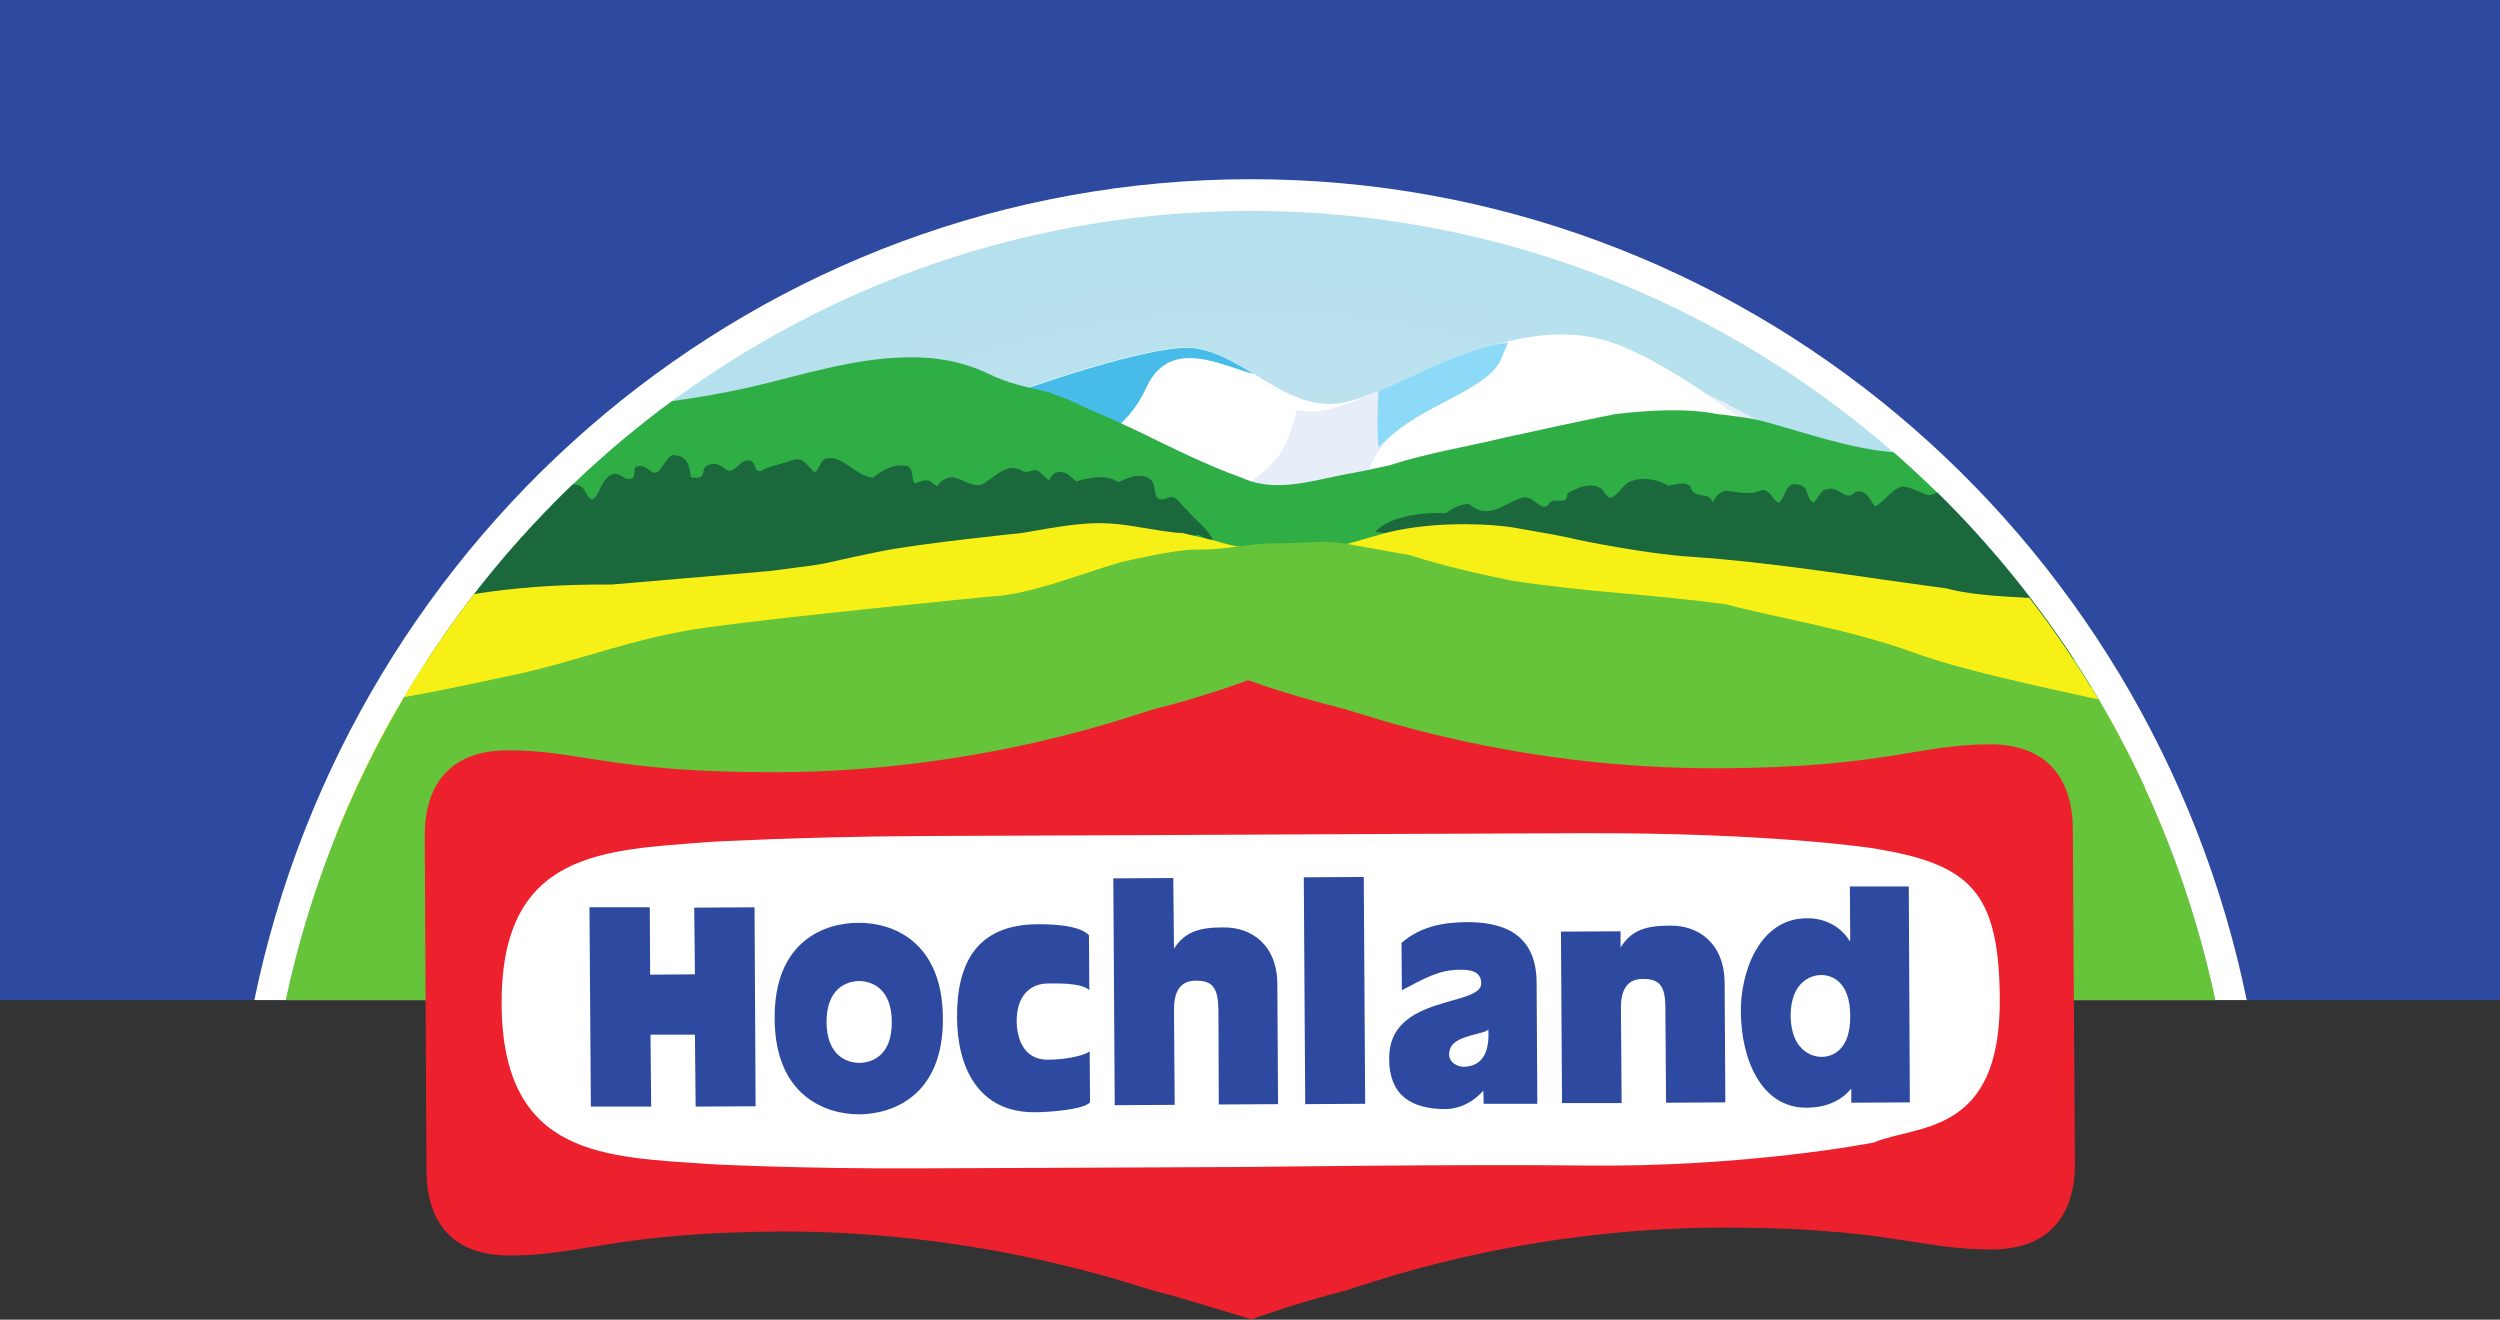 <?xml version="1.0" encoding="utf-8"?>
<!-- Generator: Adobe Illustrator 24.3.0, SVG Export Plug-In . SVG Version: 6.00 Build 0)  -->
<svg version="1.1"
	 id="svg1943" xmlns:cc="http://web.resource.org/cc/" xmlns:dc="http://purl.org/dc/elements/1.1/" xmlns:inkscape="http://www.inkscape.org/namespaces/inkscape" xmlns:rdf="http://www.w3.org/1999/02/22-rdf-syntax-ns#" xmlns:sodipodi="http://sodipodi.sourceforge.net/DTD/sodipodi-0.dtd" xmlns:svg="http://www.w3.org/2000/svg"
	 xmlns="http://www.w3.org/2000/svg" xmlns:xlink="http://www.w3.org/1999/xlink" x="0px" y="0px" viewBox="0 0 708.7 374.1"
	 style="enable-background:new 0 0 708.7 374.1;" xml:space="preserve">
<rect x="0" y="0" width="708.7" height="374.1" fill="#333333" stroke="none"/>
<style type="text/css">
	.st0{fill:#2D49A0;}
	.st1{fill:#FFFFFF;}
	.st2{fill:url(#path37939_1_);}
	.st3{fill:#47BCE8;}
	.st4{fill:#E7EDF9;}
	.st5{fill:#8CDAF7;}
	.st6{fill:#2FAE46;}
	.st7{fill:#1A683C;}
	.st8{fill:#F7F016;}
	.st9{fill:#65C439;}
	.st10{fill:#ED212D;}
</style>
<sodipodi:namedview  bordercolor="#666666" borderopacity="1.0" gridtolerance="10.0" guidetolerance="10.0" height="11.58cm" id="base" inkscape:current-layer="svg1943" inkscape:cx="354.33069" inkscape:cy="153.13552" inkscape:guide-bbox="true" inkscape:pageopacity="0.0" inkscape:pageshadow="2" inkscape:window-height="574" inkscape:window-width="904" inkscape:window-x="231" inkscape:window-y="255" inkscape:zoom="1.0053337" objecttolerance="10.0" pagecolor="#ffffff" showguides="true" width="21cm">
	</sodipodi:namedview>
<g id="g110985">
	<path id="path37915" class="st0" d="M0,0h708.7v283.5H0V0"/>
	<path id="path37923" class="st1" d="M354.6,50.8c-139.1,0-255.1,99.8-282.5,232.7h564.8C609.6,150.6,493.6,50.8,354.6,50.8z"/>
	
		<radialGradient id="path37939_1_" cx="336.783" cy="426.976" r="279.781" gradientTransform="matrix(1 0 0 -1.014 17.716 776.752)" gradientUnits="userSpaceOnUse">
		<stop  offset="0" style="stop-color:#DAECF2"/>
		<stop  offset="1" style="stop-color:#B5E0ED"/>
	</radialGradient>
	<path id="path37939" class="st2" d="M354.6,59.8c-134.2,0-246.3,95.8-273.5,223.7H628C600.8,155.6,488.7,59.8,354.6,59.8z"/>
	<path id="path37991" class="st1" d="M513.3,132.1c-15.4-9.8-41.3-31.2-59.4-35.9c-27-7.1-57.1,15-73.6,18
		c-16.4,2.9-28.5-15.4-43.7-15.7c-12.2-0.2-42.1,10.1-58.7,16.1l9.6,2.1c5,3,10.9,4.6,16.3,6.9l8.1,3.6
		c11.5,5.5,22.7,10.2,34.6,14.4c11.9,5.4,24.9,0.2,37.2-1.8l3.8-0.7l8.1-1.8c12.7-4.2,25.6-6.2,38.7-9.3c12.7-2.9,23.7,1.1,36.5-1.5
		c11-1.3,27.8,3,38.2,5.1C509,131.6,510.8,131.8,513.3,132.1"/>
	<path id="path37993" class="st3" d="M303.8,123.7c-5.4-2.2-11.3-3.8-16.3-6.9l-9.6-2.1c16.7-6,46.5-16.2,58.7-16.1
		c6.6,0.1,12.7,3.7,18.8,7.4c-8.7-2.1-23.8-10.9-30.5,4c-3.5,7.7-10.2,14.1-17,16L303.8,123.7"/>
	<path id="path37995" class="st4" d="M343.3,144.2c6.5-4.8,16.5-10,20-16.3c2.2-4,3.5-8.1,4.3-11.6c2.4,0.4,5,0.5,7.6,0
		c16.4-2.9,46.6-25.1,73.7-17.9c18,4.6,39.7,14.6,55.2,24.4c-2.4-0.3-4.3-0.4-4.3-0.4c-10.4-2.1-23.1-1.3-34.2,0
		c-12.9,2.6-23.7,4.9-36.4,7.8c-13.1,3.1-26,5.1-38.7,9.3l-8,1.9l-3.8,0.6c-11.7,2-24,6.7-35.4,2.6"/>
	<path id="path37999" class="st1" d="M453.9,96.3c17.9,5,43.9,26.1,59.4,35.9c-2.5-0.4-4.3-0.5-4.3-0.5c-10.4-2.1-27.2-6.4-38.2-5.1
		c-12.9,2.6-23.8-1.4-36.5,1.5c-13.1,3-26.1,5.1-38.7,9.3l-8.1,1.8l-1.9,0.4c2.8-5.7,2.6-14.6,19.7-23.4
		c14.8-7.6,18.5-12.8,20.8-18.7C426.1,97.4,444.5,93.6,453.9,96.3"/>
	<path id="path37997" class="st5" d="M427.5,97.1c-12.2,1.5-27.5,10.2-36.7,13.7c-0.3,4.1-0.5,10.7,0,16.1
		c3.1-3.5,8.2-7.5,16.5-11.8c11-5.6,16.7-9.1,18.3-13.5L427.5,97.1"/>
	<path id="path38001" class="st6" d="M256.9,101.3c-14.9,0.2-30.2,5.2-44,8.4c-7.5,1.7-14.9,3-22.4,4
		c-38.3,28.1-69.2,65.9-89.4,109.7h507c-16.9-36.7-41.4-69.1-71.3-95.2c-12.4-1-24.5-5.4-36-8.5c-3.9-1.3-13.9-2.3-13.9-2.3
		c-8.9-1.8-19.7-1.1-29.1,0c-10.9,2.2-20.2,4.2-31,6.6c-11.2,2.7-22.1,4.4-32.9,7.9l-6.9,1.5l-3.1,0.6c-10.5,1.7-21.6,6.1-31.7,1.5
		c-10.1-3.6-19.8-8.5-29.7-13.3l-7.3-3.4c-4.6-2-6.9-2.8-12-5.4l-6.3-2.3c-6.7-1.6-11.2-2.4-17-5.3
		C272.4,102.3,264.7,101.1,256.9,101.3z"/>
	<path id="path38003" class="st7" d="M190.7,129c-1,0-3.2,3.8-4,4.6c-2.1,1.7-3.2-2.4-6.3-1.3c-1.1,0.5,0.1,3.3-1.6,3.4
		c-2,0.3-1.7-0.5-2.8-0.9c-3.2-1.8-5.2,2.1-6.3,4.6c-2.9,5.8-3.3-1.8-5.7-1.8c-0.6-0.2-1.1-0.3-1.6-0.3
		c-15.7,15.1-29.8,32-41.7,50.5c13.8-2.4,27.8-4.1,41.2-7.4c22.7-6.4,45.4-13.4,70.3-13.8l44.4-4.4c21.3-2.8,42.1-6.8,63.2-10.6
		l4.1,2.3c0-2.9-5.7-7-7.6-9.5c-1.6-1.1-2.9-4.7-5.7-3.1c-4.9,1.6-1.8-4.6-5.3-5.9c-2.6-1.3-5.8,0.1-8.2,1.3
		c-3.5-2.3-8.2-1.4-12-0.2c-1.5-1.3-2.5-2.5-4.3-2.7c-1.8-0.4-2.7,1.2-3.5,2.4l-2.6-2.4c-1.4-1.3-3,0.4-4.5-0.1
		c-4.6-3.1-8.1,1.6-11.7,3.6c-3.2,0.9-5.4-1.5-8.4-2c-1.8,0-3.6,1-4.4,2.6l-1.9-1.4c-1.3-0.9-3.2,0.2-4.6,0.5
		c-0.9-1.6-0.1-3.9-2-4.9c-3.7-0.8-6.9,1.1-9.7,3.3c-4.5-0.2-8.6-6.2-12.9-5.5c-2.4,0.4-2,3.1-3.7,4c-2.4-2-3-4.8-7.1-3.2
		c-2,0.8-7.1,1.8-7.9,2.8c-2.1,0.5-1.5-1.8-2.9-2.8c-2.9-1.1-3.8,2.6-6.3,2.8c-1.3-0.3-3.3-3-5.7-1.7c-2.9,0.5,0,4.5-5,3.5
		C195.3,135.2,196.4,129,190.7,129z"/>
	<path id="path38005" class="st7" d="M466.6,135.8c-1.3-0.1-2.7,0.1-4,0.5c-2.8,0.9-3.5,4-6.1,4.8c-1.2-0.2-1.7-1.8-2.4-2.5
		c-3.1-2.1-7-0.4-9.8,1.3c0,3.6-3.1,1-4.9,2.5c-2.2,3.8-4.5-2.3-7.8-1.3c-5,1.3-9.5,6.6-15,1.9c-1.6-0.6-5.5,1.3-6.6,2.5
		c-5.9-0.4-16.3,0.7-20.1,5.3l2.5,0.3c9,2.9,26.7,3.9,36.3,5.8c24.1,3.6,48.7,5.9,73,9.1c13.9,3.8,29.1,5.7,41.3,14.3
		c13.8,5.9,29.8,4.2,44.9,6.6c-11.2-17.1-24.2-33-38.7-47.3c-0.7,0.3-1.3,0.5-2,0.8c-2.7-0.4-4.9-2.2-7.7-2.5
		c-3.1,0.4-5.3,4.4-8,5.7c-1.3-1.8-2.5-5-5.5-4.2c-2.7,3.2-4.7-1.8-7.9-0.7c-2.3,0-2.5,2.9-4.1,3.8c-2.6-1.8-0.6-4.8-4.8-5.2
		c-3.3-0.4-2.9,3.6-4.9,5.2c-1.8-0.6-2.4-3.7-4.9-3.6c-3.3,1.6-6.5,0.6-9.8,0.2c-1.9,0-3.2,1.7-4.1,3.2c-1.1-3.2-5.4-0.5-6.3-4.4
		c-1.9-1.6-4.1-0.5-6.3-0.2C471.1,136.6,468.9,135.9,466.6,135.8z"/>
	<path id="path38007" class="st8" d="M311.6,148.3c-5.3,0-11.3,0.9-22,2.8c0,0-28.6,2.9-40,5.2c-21.1,4.3-10.4,2.9-31.7,5.6
		l-44.4,3.8c-16-0.1-28.5,1-39.1,2.7c-16,20.6-29.2,43.6-39.1,68.3h518.4c-5.8-14.5-12.8-28.5-20.8-41.7c0,0,0,0,0,0
		c-5.7-1.9-11.1-4.9-17.6-3.4c-13.4,2.1-28,0.8-40.5-3.3c-16.7-4-34.9-1.2-50.5-7.8C472,172,456.9,170,443,166.3
		c-24.3-3.3-48.9-5.5-72.9-9.1c-9.6-2-16.2-0.8-25.2-3.8l-9.7-2.3c-2.9,0-8-1-13.8-1.9C317.8,148.6,314.8,148.3,311.6,148.3z"/>
	<path id="path38009" class="st8" d="M415.1,148.6c-7.3,0-15.3,0.7-22,2.4l-20.7,5.9c-21.2,3.8-24.3,2.1-45.6,4.9l-44.4,4.4
		c-24.9,0.4-47.6,7.4-70.2,13.9c-17.2,4.1-35.5,5.6-52.8,9.7c-12.6,2.9-24.3,7.7-37.1,10c-3.2,0.1-6.5,0.5-9.7,1.1
		c-6.6,11.4-12.3,23.3-17.3,35.7h518.3c-9.7-24.2-22.6-46.8-38.3-67.1c-10-0.5-17.7-1.1-23.5-2.7c-24.3-3.2-48.7-7.4-72.9-9
		c-12.4-0.8-31.2-4.7-31.2-4.7c-5.8-1.4-11.8-2.3-17.8-3.4C426,149,420.7,148.6,415.1,148.6z"/>
	<path id="path38011" class="st9" d="M373.7,153.6c-2.9,0.1-5.7,0.4-10,0.4c-12.6,0-12.8,1.8-25.1,1.8c-5.7,0-20.6,3.5-20.6,3.5
		c-11.4,3.2-25.4,9.2-37.1,9.8c0,0-55.9,5.4-80,8.7c-21.7,2.9-37.2,9.9-57,13.9c-7.8,1.6-18.2,4-29.3,5.9
		c-15.5,26.2-27,55.1-33.6,85.9H628c-6.5-30.5-17.8-59.2-33.1-85.2c-16.6-3.7-38.7-8.3-52.1-13.2c-18.6-6.8-39.5-10-53.5-13.8
		c-24.3-3.2-36.7-3.1-60.8-6.7c-9.6-2-19.5-4.2-28.7-7.2l-16.2-2.9C379.5,153.7,376.6,153.5,373.7,153.6z"/>
	<path id="path38013" class="st10" d="M328.2,366.2c-5.1-1.2-48-17.2-106.7-17.1c-47.3,0.3-56.2,6.8-76.9,6.8
		c-20.4,0.1-23.6-14.6-23.7-23.5l-0.5-95.7c0-8.9,3-23.9,23.4-24c20.6-0.1,29.6,6.4,77,6.2c58.7-0.3,101.4-16.6,106.5-17.9
		c5-1.2,17.9-4.9,26.5-8.2c8.6,3.2,21.6,6.8,26.6,8c5.1,1.2,47.9,17.2,106.7,17c47.3-0.2,56.2-6.7,76.8-6.8
		c20.4-0.1,23.7,14.9,23.7,23.8l0.3,47.8v-0.2l0.3,47.8c0,8.9-3.1,23.9-23.5,24c-20.5,0.1-29.6-6.3-76.9-6.2
		c-58.7,0.2-101.4,16.5-106.5,17.9c-5,1.2-17.9,4.9-26.5,8.1C354.8,374.1,333.2,367.3,328.2,366.2"/>
	<path id="path38015" class="st1" d="M354.9,330.8c0,0-59.7,0.3-93.7,0.4c-34,0.2-60.1-1.2-60.1-1.2c-28.9-2.1-58.7-1.6-58.9-45.4
		c-0.2-43.8,29.6-43.5,58.4-45.9c0,0,26.1-1.5,60.1-1.7c34-0.1,93.8-0.4,93.8-0.4s59.7-0.3,93.7-0.4c54.4-0.2,83,4.3,83,4.3
		c27.2,4.5,35.4,12,35.7,42.3c0.4,39.3-23.4,35.9-35.8,41.1c0,0-36,7.1-82.4,6.5C414.6,330,354.9,330.8,354.9,330.8"/>
	<path id="path37899" class="st0" d="M167.1,257.2h17.1l0.1,19.1l12.7-0.1l-0.2-18.9l17.1-0.1l0.3,56.4l-17,0.1l-0.2-20.4h-12.6
		l0.2,20.4h-17.1L167.1,257.2"/>
	<path id="path37901" class="st0" d="M308.8,280.7c-2.2-2.2-9.7-1.9-11.7-1.9c-4.9,0-8.9,3.3-8.9,10.7c0.1,6,2.7,11,8.9,10.9
		c5.4,0,10.7-1.3,11.8-2.4l0.1,14.5c-2.1,2.2-12.4,2.8-15.6,2.8c-16.3,0.1-22-13-22.1-26.8c-0.1-15.5,5.6-26.5,23.1-26.5
		c4.9,0,11.6,0.4,14.3,3.1L308.8,280.7"/>
	<path id="path37903" class="st0" d="M369.6,248.7l17-0.1l0.4,64.3l-17,0.1L369.6,248.7"/>
	<path id="path37905" class="st0" d="M243.6,301.3c3.7,0,9.3-2.2,9.2-11.6c0-9.4-5.6-11.6-9.3-11.6c-3.7,0.1-9.2,2.2-9.2,11.7
		C234.4,299.2,240,301.3,243.6,301.3z M219.6,288.8c-0.2-22.1,14.3-27.2,23.7-27.2c9.4-0.1,23.9,5,24,27.1
		c0.1,22-14.3,27.1-23.7,27.2C234.2,315.9,219.7,310.8,219.6,288.8"/>
	<path id="path37907" class="st0" d="M414.8,302.4c5.1,0,7.6-3.7,7.1-10.8c0,1-2.9,1.2-6.1,2.3c-1.5,0.5-5,1.5-5,5
		C410.8,301.3,413.3,302.4,414.8,302.4z M420.5,309.2c-0.8,0.8-4.5,5.1-10.7,5.2c-9.9,0-16-4-16-14.3c-0.2-18.3,26.3-14.6,26.1-21.4
		c-0.1-3.4-3-3.8-5.9-3.8c-6.2,0-10.2,2.5-16.6,5.8l-0.1-13.4c5.3-4.6,11.5-5.8,18.4-5.9c8.7,0,19.8,2.1,19.9,17.1l0.2,34.4h-15.2
		L420.5,309.2"/>
	<path id="path37909" class="st0" d="M516.4,299.6c3.3,0,8.2-2.2,8.1-11.6c0-9.5-5-11.6-8.2-11.6c-3.2,0-8.7,2.2-8.7,11.7
		C507.8,297.4,513.2,299.6,516.4,299.6z M524.8,308.6c-2.6,3.1-6.6,5.4-12.7,5.4c-13,0.1-18.6-14.1-18.6-27.4
		c-0.1-10.4,4.9-26.3,18.8-26.3c5.3,0,9.6,2.5,12,6.4h0.2l-0.1-15.4h16.7l0.3,61.2l-16.6,0.1V308.6"/>
	<path id="path37911" class="st0" d="M442.5,264.1l16.9-0.1v4.6l0,0c3.1-5,7.3-6.2,14.1-6.2c7.9-0.1,15.3,4.9,15.4,16.2l0.2,33.9
		l-16.8,0.1l-0.2-26.9c0-6.1-1.6-8.2-6.3-8.2c-3.9,0-6.3,2.2-6.3,8.2l0.2,27h-16.9L442.5,264.1"/>
	<path id="path37913" class="st0" d="M345.5,313.1l-0.1-26.8c-0.1-6.2-1.6-8.3-6.3-8.3c-3.9,0-6.3,2.2-6.3,8.2l0.2,27l-17,0.1
		l-0.4-64.3l17-0.1l0.2,20.2h-0.1c3.1-5,7.3-6.2,14.1-6.2c7.9-0.1,15.3,4.9,15.3,16.2l0.2,33.9L345.5,313.1"/>
</g>
</svg>
